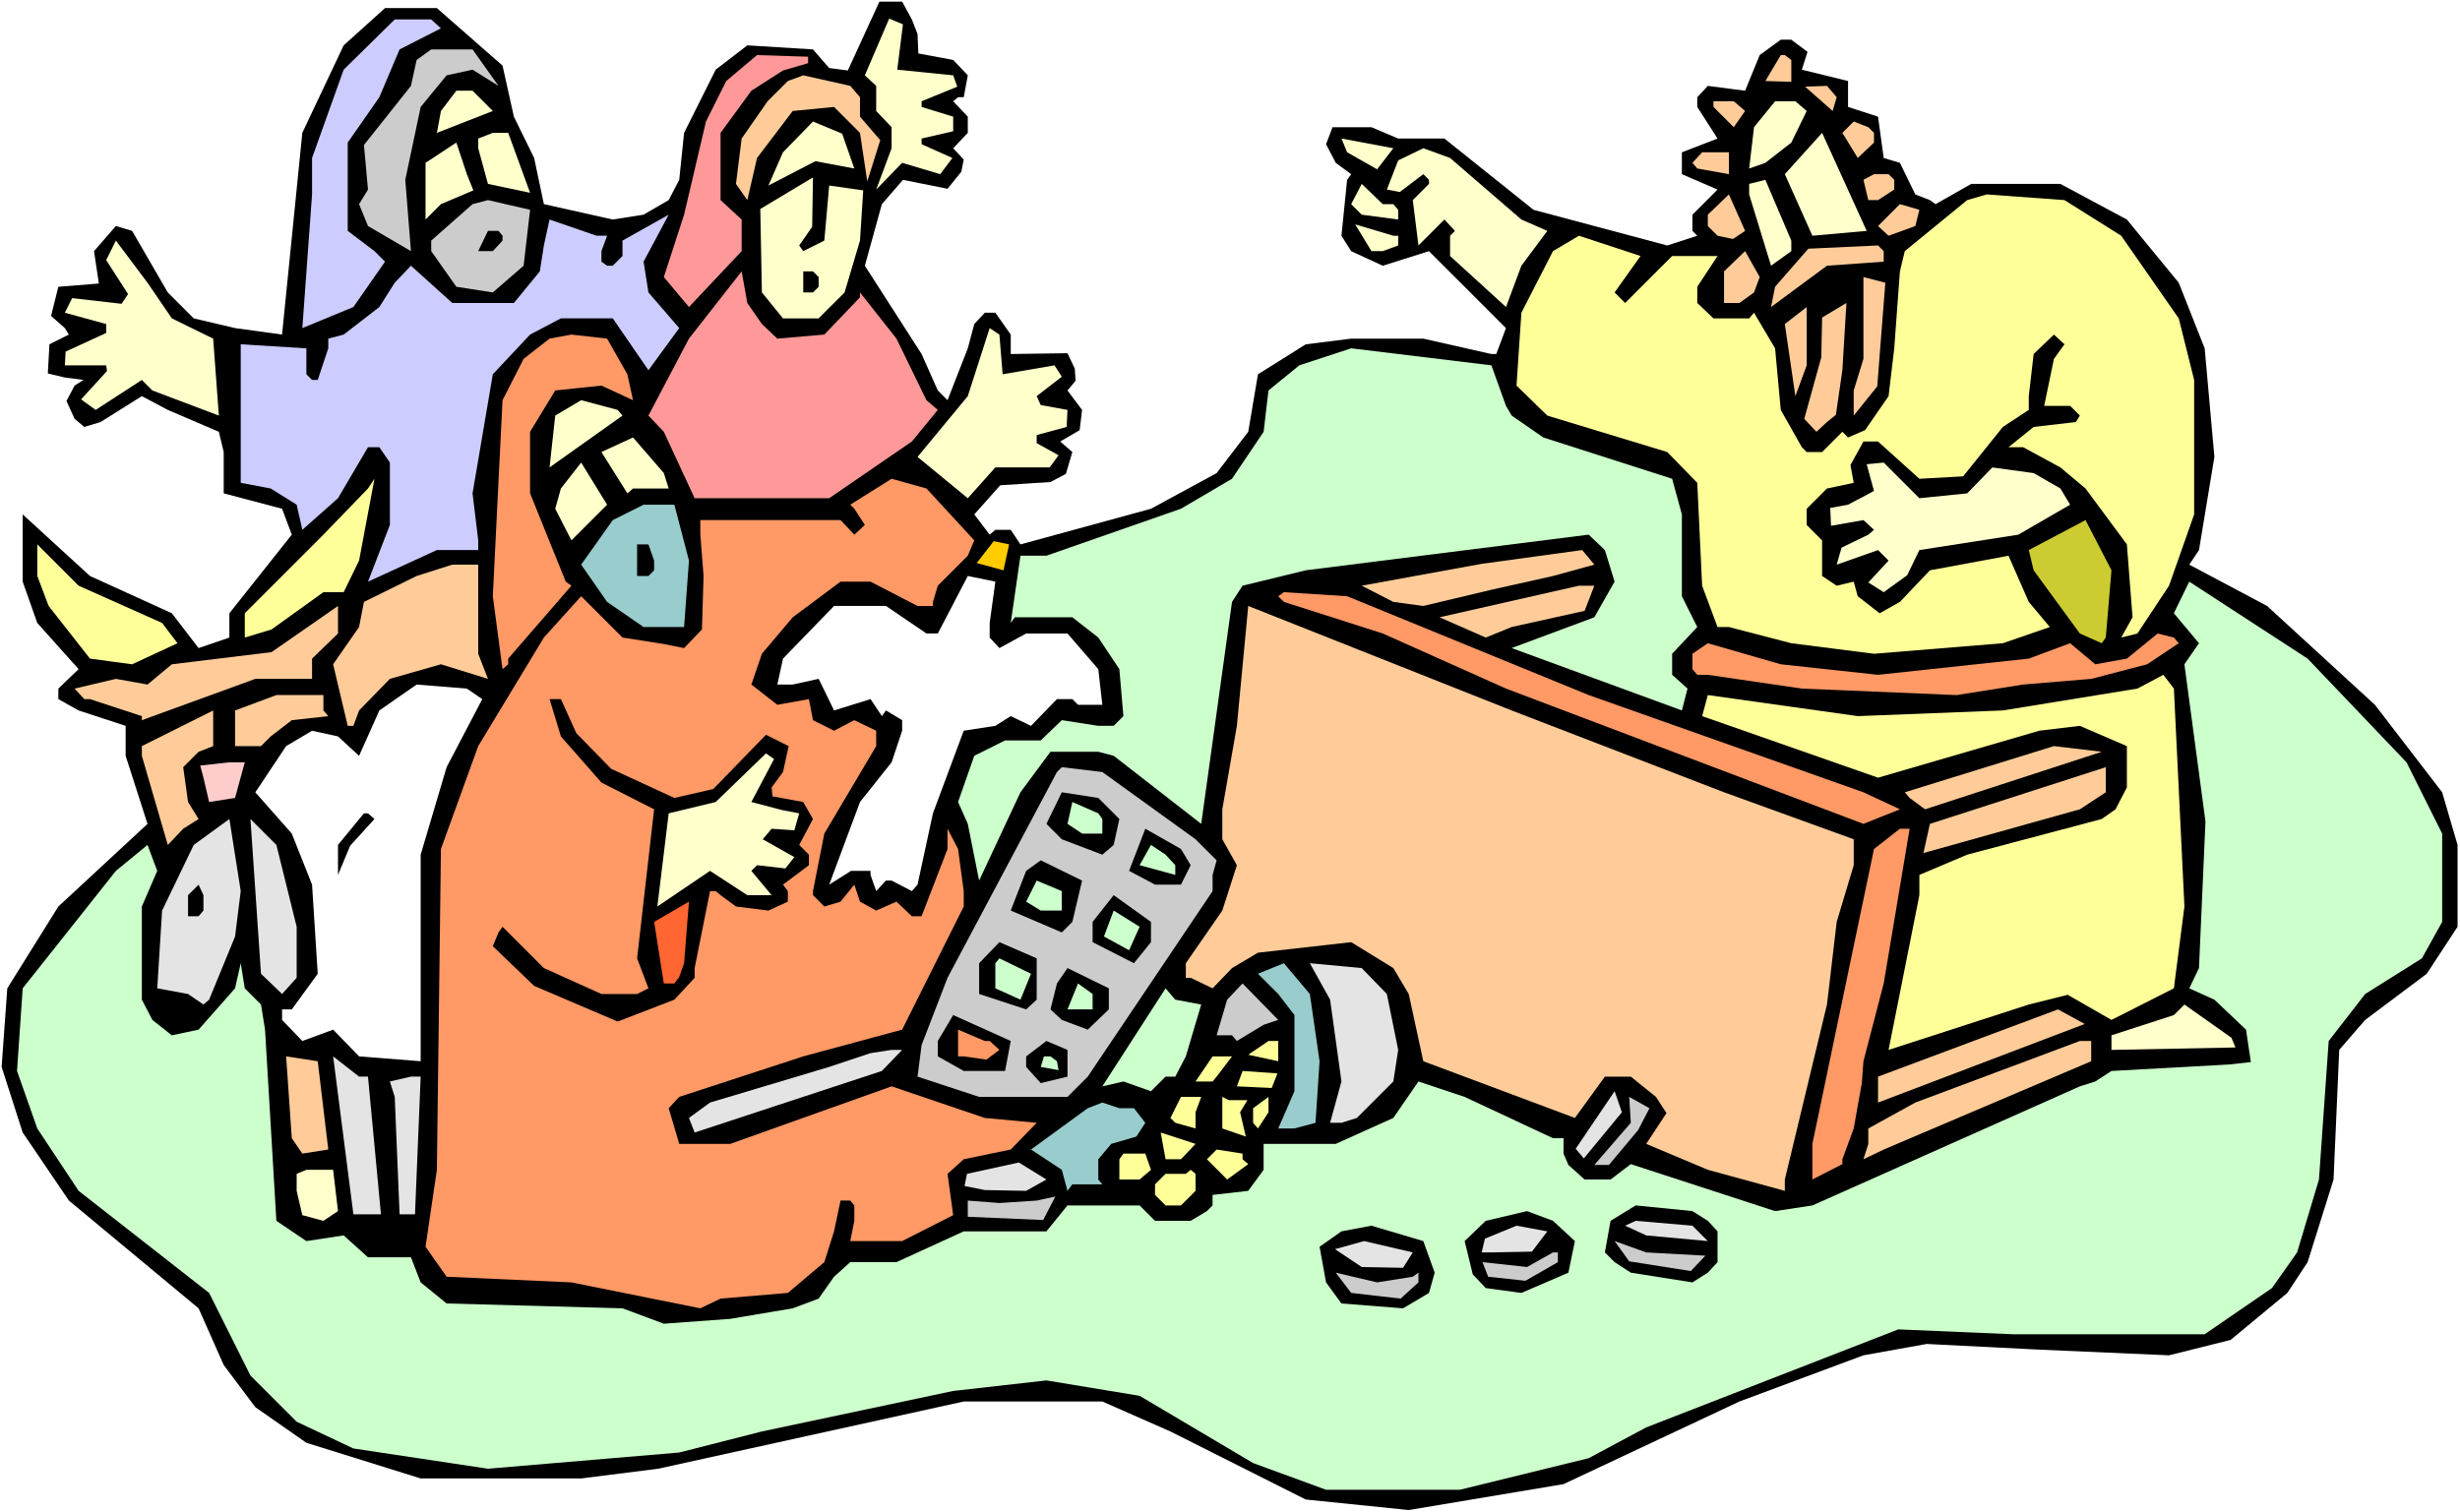<?xml version="1.0" encoding="UTF-8" standalone="no"?>
<svg
   version="1.0"
   width="129.766mm"
   height="79.805mm"
   id="svg130"
   sodipodi:docname="Expelling the Money-Lenders.wmf"
   xmlns:inkscape="http://www.inkscape.org/namespaces/inkscape"
   xmlns:sodipodi="http://sodipodi.sourceforge.net/DTD/sodipodi-0.dtd"
   xmlns="http://www.w3.org/2000/svg"
   xmlns:svg="http://www.w3.org/2000/svg">
  <rect width="100%" height="100%" fill="#333333" stroke="none"/>
  <sodipodi:namedview
     id="namedview130"
     pagecolor="#ffffff"
     bordercolor="#000000"
     borderopacity="0.25"
     inkscape:showpageshadow="2"
     inkscape:pageopacity="0.0"
     inkscape:pagecheckerboard="0"
     inkscape:deskcolor="#d1d1d1"
     inkscape:document-units="mm" />
  <defs
     id="defs1">
    <pattern
       id="WMFhbasepattern"
       patternUnits="userSpaceOnUse"
       width="6"
       height="6"
       x="0"
       y="0" />
  </defs>
  <path
     style="fill:#ffffff;fill-opacity:1;fill-rule:evenodd;stroke:none"
     d="M 0,301.624 H 490.455 V 0 H 0 Z"
     id="path1" />
  <path
     style="fill:#000000;fill-opacity:1;fill-rule:evenodd;stroke:none"
     d="m 181.8,3.877 1.131,2.908 0.162,3.877 6.949,1.292 2.909,3.07 -0.808,4.362 h -1.131 l -0.97,0.808 2.909,3.07 v 3.231 l -2.909,3.07 2.101,2.262 -0.485,2.423 -2.747,3.393 -8.888,-1.777 -4.202,4.847 -3.394,12.278 11.312,17.61 3.232,7.27 1.939,1.939 4.04,-10.34 1.293,-4.847 2.101,-2.262 h 2.101 l 3.07,4.362 v 3.877 l 11.312,-0.162 1.454,3.07 0.162,2.423 -1.616,1.939 2.909,3.877 -0.485,4.039 -3.878,2.262 2.424,2.1 -1.293,4.362 -3.07,1.616 -10.019,0.646 -5.171,5.816 3.07,4.039 1.131,-0.969 h 3.07 l 1.939,2.908 26.018,-7.108 13.09,-7.108 6.302,-8.239 1.939,-11.47 9.534,-5.978 9.05,-1.131 h 14.382 l 13.574,3.07 h 0.97 l 1.939,-5.17 -15.352,-15.348 -9.211,2.908 -6.302,-2.908 -1.939,-3.07 1.131,-11.147 0.808,-1.131 -3.07,-2.262 -1.939,-3.716 1.293,-3.393 h 7.757 l 5.333,2.262 h 9.211 l 17.776,14.217 26.664,7.108 5.979,-1.939 -0.97,-0.969 v -3.231 l 5.01,-5.008 -7.11,-3.07 v -4.362 l 7.11,-2.746 -4.04,-6.301 v -1.939 l 2.101,-2.262 7.434,0.969 2.909,-7.108 4.202,-3.07 h 2.101 l 3.232,2.423 -1.131,3.554 9.211,2.262 v 5.17 l 5.979,1.939 1.131,8.239 3.232,0.969 3.07,6.301 2.909,1.131 1.131,0.808 7.11,-4.039 h 17.776 l 13.251,7.108 10.342,12.601 5.171,13.086 1.939,21.648 -3.07,18.579 -1.939,2.908 15.514,8.239 21.493,19.71 13.413,17.448 3.07,10.501 v 16.317 l -6.141,9.37 -12.282,9.209 -5.171,5.978 -1.131,25.849 -5.171,16.479 -4.04,6.139 -11.312,9.37 -12.282,3.07 -25.856,-1.131 -22.462,-1.131 -12.605,2.262 -24.725,9.209 -35.067,16.479 -30.866,5.17 -20.523,-2.1 -26.987,-13.571 -13.574,-5.978 h -27.634 l -60.923,13.409 -15.352,1.939 H 83.87 L 61.085,287.73 50.904,280.622 44.602,272.221 39.592,260.912 13.736,239.425 4.525,225.854 0.323,212.768 1.454,197.097 11.635,180.78 29.411,164.302 25.048,150.731 v -5.978 l -9.373,-3.07 -4.04,-2.262 v -2.1 l 4.04,-3.877 -8.242,-9.209 -2.909,-8.239 v -13.409 l 13.413,12.278 16.322,7.432 5.333,6.947 6.141,-2.1 v -4.847 L 58.176,106.626 56.237,101.457 44.602,98.387 v -2.423 -5.816 l -0.97,-4.039 -10.181,-4.362 -5.171,-2.746 -8.242,5.17 -3.232,0.969 -1.939,-1.616 -1.616,-3.554 1.616,-3.07 1.778,-1.131 -3.717,-0.485 -3.394,-0.808 0.323,-5.816 3.878,-1.939 -0.808,-1.292 -2.747,-2.423 1.454,-5.816 8.08,-0.646 -0.97,-6.462 4.363,-5.008 3.232,0.969 7.11,12.278 5.171,5.17 8.242,1.939 9.373,1.292 4.04,-40.227 8.242,-17.448 8.242,-7.432 h 10.342 l 13.09,11.47 2.262,10.178 4.04,8.239 1.939,9.209 13.736,3.07 6.141,-0.969 5.01,-2.908 2.101,-4.039 0.97,-9.37 6.302,-12.601 6.302,-4.847 13.09,0.808 3.232,3.716 3.717,0.485 6.302,-13.732 h 4.525 z"
     id="path2" />
  <path
     style="fill:#ccccff;fill-opacity:1;fill-rule:evenodd;stroke:none"
     d="m 87.91,5.654 -8.242,4.2 -4.04,9.532 -6.302,9.047 v 17.61 l 5.333,4.039 2.101,2.1 L 70.458,61.229 60.277,65.43 62.216,38.773 V 31.503 L 68.518,13.894 78.699,3.877 h 7.272 z"
     id="path3" />
  <path
     style="fill:#ffffcc;fill-opacity:1;fill-rule:evenodd;stroke:none"
     d="m 178.891,13.894 11.15,1.131 0.808,2.262 -7.11,2.908 v 1.131 l 6.302,1.939 v 2.908 l -6.302,1.454 v 1.131 l 6.141,2.746 -2.424,3.231 -7.595,-2.262 -5.171,5.331 3.07,-8.239 v -4.2 l -3.07,-3.231 v -5.008 l -2.262,-2.1 4.848,-11.309 2.747,1.131 z"
     id="path4" />
  <path
     style="fill:#cccccc;fill-opacity:1;fill-rule:evenodd;stroke:none"
     d="m 99.384,17.125 -5.171,-3.231 -5.171,1.131 -5.171,6.301 -3.07,14.54 1.131,14.217 -8.565,-5.008 -1.778,-4.362 1.778,-2.908 -0.808,-8.886 9.373,-11.794 1.131,-5.17 2.909,-2.1 h 8.242 z"
     id="path5" />
  <path
     style="fill:#ff9999;fill-opacity:1;fill-rule:evenodd;stroke:none"
     d="m 156.105,14.055 -6.302,4.039 -6.141,8.401 v 13.409 l 4.202,3.877 v 6.301 l -10.504,11.147 -5.01,-5.978 4.04,-12.44 4.363,-18.579 4.04,-8.078 6.141,-5.17 10.181,0.323 v 1.292 z"
     id="path6" />
  <path
     style="fill:#ffcc99;fill-opacity:1;fill-rule:evenodd;stroke:none"
     d="m 357.136,11.955 v 4.362 l -5.171,-0.162 3.07,-5.17 h 0.808 z"
     id="path7" />
  <path
     style="fill:#ffcc99;fill-opacity:1;fill-rule:evenodd;stroke:none"
     d="m 171.457,19.387 v 3.877 l 4.04,4.685 -2.586,8.239 -1.454,-9.693 -5.171,-5.17 -8.242,0.808 -7.11,9.37 -1.939,8.401 -2.262,-3.231 1.131,-9.047 5.171,-7.432 4.04,-4.039 3.07,-1.131 9.373,2.1 z"
     id="path8" />
  <path
     style="fill:#ffcc99;fill-opacity:1;fill-rule:evenodd;stroke:none"
     d="m 366.185,19.387 -0.808,2.746 -5.494,-4.847 4.363,-0.162 z"
     id="path9" />
  <path
     style="fill:#ffffcc;fill-opacity:1;fill-rule:evenodd;stroke:none"
     d="m 98.253,22.133 -11.15,4.362 0.808,-4.362 3.07,-4.039 h 3.232 z"
     id="path10" />
  <path
     style="fill:#ffcc99;fill-opacity:1;fill-rule:evenodd;stroke:none"
     d="m 347.924,22.133 -2.262,3.231 -4.04,-4.039 v -1.131 h 4.04 z"
     id="path11" />
  <path
     style="fill:#ffffcc;fill-opacity:1;fill-rule:evenodd;stroke:none"
     d="m 360.206,22.133 -3.07,6.301 -5.171,4.039 -3.232,1.131 0.97,-8.239 4.202,-5.17 h 4.04 z"
     id="path12" />
  <path
     style="fill:#ffffcc;fill-opacity:1;fill-rule:evenodd;stroke:none"
     d="m 170.326,33.604 -7.757,-1.454 -9.373,4.847 2.909,-6.624 5.979,-6.139 5.818,2.423 z"
     id="path13" />
  <path
     style="fill:#ffcc99;fill-opacity:1;fill-rule:evenodd;stroke:none"
     d="m 373.619,26.495 v 1.939 l -3.232,3.07 -3.07,-5.008 2.262,-2.262 2.909,1.131 z"
     id="path14" />
  <path
     style="fill:#ffffcc;fill-opacity:1;fill-rule:evenodd;stroke:none"
     d="m 105.686,38.45 -8.403,-1.777 -1.939,-7.108 v -1.939 l 2.909,-1.131 h 3.07 z"
     id="path15" />
  <path
     style="fill:#ffffcc;fill-opacity:1;fill-rule:evenodd;stroke:none"
     d="m 361.337,47.013 -5.494,-12.278 7.434,-8.239 8.888,19.548 z"
     id="path16" />
  <path
     style="fill:#ffffcc;fill-opacity:1;fill-rule:evenodd;stroke:none"
     d="m 94.374,37.965 -6.464,2.746 -3.07,3.07 V 32.473 l 6.141,-4.039 2.101,6.301 z"
     id="path17" />
  <path
     style="fill:#ffffcc;fill-opacity:1;fill-rule:evenodd;stroke:none"
     d="m 274.558,33.765 -5.979,-3.393 -1.131,-2.746 10.342,1.939 z"
     id="path18" />
  <path
     style="fill:#ffffcc;fill-opacity:1;fill-rule:evenodd;stroke:none"
     d="m 303.323,43.781 5.171,2.262 -5.171,6.947 -3.07,8.239 -11.15,-10.178 v -4.039 l 0.97,-0.969 -2.101,-2.262 -5.171,5.17 -1.131,-9.047 3.232,-3.231 v -0.808 l -1.131,-1.131 -4.686,3.554 -2.586,-0.485 2.262,-5.816 5.01,-2.423 5.333,1.939 z"
     id="path19" />
  <path
     style="fill:#ffcc99;fill-opacity:1;fill-rule:evenodd;stroke:none"
     d="m 344.692,34.734 -6.302,-1.131 -0.97,-1.131 1.939,-2.1 h 5.333 z"
     id="path20" />
  <path
     style="fill:#ffffcc;fill-opacity:1;fill-rule:evenodd;stroke:none"
     d="m 171.457,47.982 -3.07,10.34 -5.171,5.17 h -7.11 l -4.202,-5.17 -0.323,-16.64 10.504,-6.301 -0.162,9.855 -2.586,3.716 0.808,1.131 4.202,-2.1 0.97,-10.986 6.787,0.969 z"
     id="path21" />
  <path
     style="fill:#ffcc99;fill-opacity:1;fill-rule:evenodd;stroke:none"
     d="m 377.659,35.865 v 1.939 l -3.232,2.1 h -1.939 l -0.97,-4.039 2.101,-1.131 h 2.909 z"
     id="path22" />
  <path
     style="fill:#ffffcc;fill-opacity:1;fill-rule:evenodd;stroke:none"
     d="m 357.136,50.082 -4.04,2.908 -4.363,-14.217 v -2.1 l 3.232,-0.808 5.171,12.117 z"
     id="path23" />
  <path
     style="fill:#ffffcc;fill-opacity:1;fill-rule:evenodd;stroke:none"
     d="m 277.79,40.712 0.97,1.131 v 1.939 l -7.272,-0.969 -2.101,-2.1 2.101,-4.039 4.202,4.039 z"
     id="path24" />
  <path
     style="fill:#ffcc99;fill-opacity:1;fill-rule:evenodd;stroke:none"
     d="m 345.5,47.659 -3.07,-0.646 -1.939,-1.939 v -2.262 l 4.202,-4.039 3.232,7.27 z"
     id="path25" />
  <path
     style="fill:#ffff99;fill-opacity:1;fill-rule:evenodd;stroke:none"
     d="m 422.907,47.013 11.474,16.479 3.07,12.278 v 26.818 l -5.01,14.217 -6.302,9.532 -3.232,0.808 2.262,-4.039 -1.131,-14.54 -8.242,-11.147 -5.01,-4.2 -7.434,-4.039 h -2.909 l 5.01,-4.039 8.403,-0.969 0.808,-1.292 -1.939,-1.939 h -5.171 l 1.939,-9.37 2.101,-2.908 -2.101,-1.939 -4.04,3.877 -0.97,8.401 v 2.746 l -5.171,3.393 -7.918,9.855 -8.726,0.485 -8.242,-7.432 h -2.909 l -2.586,4.685 0.646,3.554 -5.333,1.131 -4.04,4.039 v 3.231 l 3.07,3.07 v 7.108 l 2.909,1.939 3.394,-0.808 0.808,2.908 4.363,3.393 4.04,-2.262 5.979,-6.301 15.675,-2.908 4.04,9.209 4.202,5.008 -9.373,3.231 -25.694,2.1 -16.483,-2.1 -12.443,-3.231 h -2.262 l -3.07,-8.239 -0.97,-20.518 -5.979,-6.139 -23.917,-7.27 -6.141,-5.978 0.97,-14.54 6.302,-12.278 5.171,-3.07 12.282,4.039 -5.171,7.27 2.101,2.1 9.373,-9.37 h 9.05 l -4.04,6.139 v 3.231 l 3.232,3.07 h 7.11 l 0.97,-1.131 4.202,7.108 1.131,12.278 4.202,7.432 0.97,0.969 h 3.07 l 4.04,-4.039 1.131,1.131 3.394,-1.454 4.686,-6.785 1.131,-9.532 1.131,-15.348 0.97,-4.039 12.443,-10.178 3.878,-1.131 15.514,1.131 z"
     id="path26" />
  <path
     style="fill:#cccccc;fill-opacity:1;fill-rule:evenodd;stroke:none"
     d="m 104.393,52.99 -6.141,5.331 -7.272,-1.131 -5.01,-7.108 v -2.1 l 8.242,-7.27 3.07,-0.808 8.403,1.939 z"
     id="path27" />
  <path
     style="fill:#ffcc99;fill-opacity:1;fill-rule:evenodd;stroke:none"
     d="m 381.86,45.074 -5.333,1.939 -2.101,-1.939 4.363,-4.362 3.878,1.131 z"
     id="path28" />
  <path
     style="fill:#ccccff;fill-opacity:1;fill-rule:evenodd;stroke:none"
     d="m 129.28,58.321 6.141,7.108 -6.141,8.401 -7.11,-10.34 h -10.342 l -6.141,3.231 -7.434,7.916 -4.04,23.749 1.131,9.37 v 1.939 h -8.242 l -13.736,6.301 4.363,-11.309 V 92.248 l -2.101,-3.07 h -2.262 l -5.979,10.178 -7.11,6.301 -1.131,-5.008 -5.171,-3.231 -5.979,-1.131 V 68.661 l 13.09,0.808 v 5.17 l 1.131,1.131 h 1.131 l 2.101,-6.301 v -1.939 l 3.07,-0.808 7.11,-5.493 3.07,-4.847 3.232,-3.393 8.242,7.432 h 12.282 l 5.171,-6.301 0.808,-5.17 1.131,-5.17 9.373,3.231 h 2.101 l -1.131,3.07 v 2.1 l 1.131,0.808 h 1.131 l 1.939,-1.939 v -3.07 l 9.211,-5.17 -5.01,9.37 z"
     id="path29" />
  <path
     style="fill:#000000;fill-opacity:1;fill-rule:evenodd;stroke:none"
     d="m 100.192,47.013 v 0.969 l -1.939,2.1 h -2.909 l 1.939,-4.039 h 2.101 z"
     id="path30" />
  <path
     style="fill:#ffffcc;fill-opacity:1;fill-rule:evenodd;stroke:none"
     d="m 277.79,47.013 h 0.97 v 1.939 l -3.07,1.131 h -2.262 l -3.232,-5.331 z"
     id="path31" />
  <path
     style="fill:#ffffcc;fill-opacity:1;fill-rule:evenodd;stroke:none"
     d="m 34.259,63.491 8.242,4.039 1.131,15.348 -13.251,-5.008 -2.101,-2.1 -9.211,5.978 -2.909,-2.1 5.171,-5.654 -0.162,-1.131 h -8.242 l 0.162,-2.746 8.08,-3.716 v -1.777 l -8.242,-2.262 1.454,-2.908 9.858,1.131 1.293,-1.939 -4.363,-6.785 1.939,-3.877 6.302,8.401 z"
     id="path32" />
  <path
     style="fill:#ffcc99;fill-opacity:1;fill-rule:evenodd;stroke:none"
     d="m 375.558,50.082 v 2.1 l -11.312,0.808 -11.15,8.239 0.808,-4.039 6.626,-7.593 13.898,-0.646 z"
     id="path33" />
  <path
     style="fill:#ffcc99;fill-opacity:1;fill-rule:evenodd;stroke:none"
     d="m 349.702,58.321 -2.909,2.1 h -3.07 v -6.301 l 4.202,-4.039 2.909,5.17 z"
     id="path34" />
  <path
     style="fill:#ff9999;fill-opacity:1;fill-rule:evenodd;stroke:none"
     d="m 151.904,64.622 3.07,2.908 9.373,-0.808 7.11,-7.432 v -0.969 l 7.272,9.209 5.979,12.278 2.262,1.939 -5.171,6.301 -16.483,11.309 h -26.826 l -6.141,-13.248 -3.07,-3.231 8.08,-15.348 10.504,-13.409 1.131,6.301 z"
     id="path35" />
  <path
     style="fill:#000000;fill-opacity:1;fill-rule:evenodd;stroke:none"
     d="m 163.216,55.252 v 1.939 l -1.131,1.131 h -1.939 v -4.2 h 1.939 z"
     id="path36" />
  <path
     style="fill:#ffcc99;fill-opacity:1;fill-rule:evenodd;stroke:none"
     d="m 375.881,56.383 -1.616,20.679 -4.686,5.816 v -5.008 l 1.939,-6.301 V 55.252 Z"
     id="path37" />
  <path
     style="fill:#ffcc99;fill-opacity:1;fill-rule:evenodd;stroke:none"
     d="m 357.944,79.001 -2.101,-14.378 4.363,-3.393 v 11.632 z"
     id="path38" />
  <path
     style="fill:#ffcc99;fill-opacity:1;fill-rule:evenodd;stroke:none"
     d="m 366.024,82.716 -1.778,1.454 -2.101,1.939 -2.424,-2.585 3.394,-12.278 0.162,-7.916 4.848,-2.908 -0.808,13.409 z"
     id="path39" />
  <path
     style="fill:#ffffcc;fill-opacity:1;fill-rule:evenodd;stroke:none"
     d="m 199.899,74.639 10.342,-1.777 1.454,2.262 -5.01,3.877 0.808,1.777 5.333,0.969 -0.162,3.393 -5.979,1.616 v 1.616 l 4.363,2.423 -1.778,2.423 h -10.827 l -5.494,6.139 -10.019,-8.239 10.019,-12.117 4.363,-13.571 1.939,1.292 z"
     id="path40" />
  <path
     style="fill:#ff9966;fill-opacity:1;fill-rule:evenodd;stroke:none"
     d="m 125.078,74.639 1.131,5.17 -6.302,-2.908 -9.211,0.969 -5.01,8.239 v 12.278 l 7.11,17.61 1.131,0.808 -12.605,14.54 v 1.131 l -1.131,0.969 -1.939,-14.54 1.939,-39.096 4.202,-8.239 5.171,-4.039 4.363,-0.808 7.11,0.808 z"
     id="path41" />
  <path
     style="fill:#ccffcc;fill-opacity:1;fill-rule:evenodd;stroke:none"
     d="m 300.252,80.939 1.131,1.939 6.302,4.362 25.694,8.239 1.939,7.108 v 16.317 l 3.07,6.139 -5.01,5.331 v 4.2 l 3.07,2.746 -1.131,4.362 -33.936,-12.44 16.483,-6.139 4.04,-7.108 -1.939,-6.301 -3.232,-3.07 -56.398,7.108 -12.605,3.07 -2.101,3.231 -6.141,44.266 -17.453,-13.571 -3.07,-0.808 h -9.534 l -5.979,8.078 -8.242,17.61 -2.262,-11.309 -1.939,-4.362 3.232,-9.209 6.141,-3.07 h 7.11 l 4.202,-4.039 7.272,1.131 h 3.07 l 1.939,-1.939 -0.808,-9.37 -4.202,-6.301 -5.171,-4.039 h -11.474 l -0.808,1.131 1.939,-13.409 h 5.171 l 26.826,-9.37 10.181,-5.978 6.302,-9.37 0.97,-8.239 6.141,-5.008 10.342,-3.393 27.957,3.393 z"
     id="path42" />
  <path
     style="fill:#ffffcc;fill-opacity:1;fill-rule:evenodd;stroke:none"
     d="m 124.109,82.878 -14.544,10.34 1.131,-10.34 5.171,-3.07 7.272,1.939 z"
     id="path43" />
  <path
     style="fill:#ffffcc;fill-opacity:1;fill-rule:evenodd;stroke:none"
     d="m 133.32,97.418 h -7.11 l -1.131,0.969 -5.171,-8.239 6.302,-2.908 6.141,7.108 z"
     id="path44" />
  <path
     style="fill:#ffffcc;fill-opacity:1;fill-rule:evenodd;stroke:none"
     d="m 113.928,107.757 -3.232,-6.301 1.131,-4.039 4.04,-5.17 5.171,8.401 z"
     id="path45" />
  <path
     style="fill:#ffffcc;fill-opacity:1;fill-rule:evenodd;stroke:none"
     d="m 382.668,99.357 9.534,-0.969 5.01,-5.17 8.242,1.131 5.333,3.07 1.939,3.231 -10.342,5.978 -19.715,3.07 -2.424,5.008 -4.686,3.393 -3.07,-1.939 4.04,-4.362 -2.101,-2.1 -8.242,2.908 0.97,-3.393 5.333,-2.585 1.131,-0.969 -2.101,-1.939 -6.464,1.131 -0.162,-3.554 3.555,-0.646 5.171,-2.746 -1.454,-5.331 3.394,-0.323 z"
     id="path46" />
  <path
     style="fill:#ffff99;fill-opacity:1;fill-rule:evenodd;stroke:none"
     d="m 68.518,118.097 h -4.04 l -10.342,7.432 -5.333,1.616 v -4.847 l 15.675,-15.671 8.888,-9.209 1.293,-1.939 -3.07,16.317 z"
     id="path47" />
  <path
     style="fill:#ff9966;fill-opacity:1;fill-rule:evenodd;stroke:none"
     d="m 194.243,107.757 -1.293,3.07 -5.979,5.978 -0.97,3.231 v 0.808 h -3.07 l -9.373,-4.847 h -5.979 l -9.534,7.108 -6.141,7.27 -2.101,6.139 5.171,4.039 6.302,-1.131 0.808,4.2 4.202,2.1 4.04,-2.1 4.363,2.1 v 3.07 l -10.342,17.448 -2.262,11.47 v 0.808 l 2.262,2.262 3.232,-0.969 2.747,-3.393 1.131,3.393 3.232,1.777 4.04,-1.777 3.07,2.908 h 1.939 l 5.171,-13.409 v -4.039 l 2.101,4.039 1.131,8.401 v 3.07 l -12.282,24.556 -19.715,5.331 -24.725,8.078 -2.101,2.262 2.101,7.108 h 10.181 l 32.158,-11.47 18.584,6.301 10.342,0.969 -5.171,5.331 -9.373,1.939 -3.232,2.908 1.131,8.239 -10.181,5.17 h -10.342 l 0.808,-4.039 v -3.07 l -0.808,-0.969 h -1.939 l -1.293,6.139 -1.939,6.139 -7.272,6.139 -13.413,1.131 -4.04,1.939 -25.694,-5.17 -24.886,-1.131 -4.202,-5.978 2.262,-15.348 0.808,-63.976 7.434,-20.518 13.09,-21.648 7.434,-8.239 8.242,8.239 8.242,1.292 4.04,0.808 3.555,-3.716 0.323,-10.663 -0.646,-8.239 v -2.908 h 27.957 l 2.747,2.908 2.101,-1.939 -2.101,-3.231 -0.808,-0.808 8.242,-5.17 6.949,1.939 z"
     id="path48" />
  <path
     style="fill:#99cccc;fill-opacity:1;fill-rule:evenodd;stroke:none"
     d="m 137.36,111.796 -0.97,13.248 h -8.08 l -7.272,-5.008 -5.171,-7.432 6.302,-8.886 6.141,-3.07 h 6.141 z"
     id="path49" />
  <path
     style="fill:#cccc32;fill-opacity:1;fill-rule:evenodd;stroke:none"
     d="m 419.836,127.144 -0.808,1.131 -4.363,-1.939 -9.211,-12.601 -0.97,-4.039 11.312,-5.978 5.171,10.016 z"
     id="path50" />
  <path
     style="fill:#ffff99;fill-opacity:1;fill-rule:evenodd;stroke:none"
     d="m 32.32,124.236 3.07,4.039 -9.05,4.2 -8.403,-1.131 -8.242,-10.501 -2.262,-5.978 v -6.301 l 8.242,8.239 z"
     id="path51" />
  <path
     style="fill:#000000;fill-opacity:1;fill-rule:evenodd;stroke:none"
     d="m 130.411,111.796 v 1.939 l -1.131,1.131 h -2.262 v -6.301 h 2.262 z"
     id="path52" />
  <path
     style="fill:#ffcc00;fill-opacity:1;fill-rule:evenodd;stroke:none"
     d="m 200.061,113.735 -5.333,-1.454 3.394,-4.362 3.07,0.646 z"
     id="path53" />
  <path
     style="fill:#ffcc99;fill-opacity:1;fill-rule:evenodd;stroke:none"
     d="m 309.625,114.866 -12.282,2.746 -13.574,3.231 -5.979,-0.808 -6.302,-3.231 23.917,-4.362 20.038,-2.746 2.424,2.908 z"
     id="path54" />
  <path
     style="fill:#ffcc99;fill-opacity:1;fill-rule:evenodd;stroke:none"
     d="m 95.344,130.375 1.939,5.008 -9.373,-2.908 -10.181,2.908 -6.141,6.301 -1.131,3.07 h -1.131 l -2.909,-12.278 5.171,-7.432 0.97,-5.008 10.504,-5.17 7.11,-2.262 h 5.171 z"
     id="path55" />
  <path
     style="fill:#ffffff;fill-opacity:1;fill-rule:evenodd;stroke:none"
     d="m 197.313,124.236 v 2.908 l 1.939,2.1 5.333,-2.908 h 8.242 l 6.141,7.108 0.808,7.108 h -4.848 l -1.131,-1.131 h -3.07 l -5.171,5.331 -4.04,-1.939 -3.07,1.939 -6.302,0.969 -6.141,16.479 -3.07,14.217 -1.131,1.292 -4.04,-2.1 h -1.131 l -1.939,2.1 -1.131,-3.231 v -0.808 h -3.878 l -4.363,2.746 6.141,-16.479 6.302,-7.916 2.101,-6.301 v -2.1 l -3.232,-1.939 -0.808,1.131 -2.262,-3.393 -7.272,2.262 -3.07,-6.301 -5.171,1.131 h -3.07 l 1.131,-5.17 10.181,-10.501 h 10.342 l 8.08,5.493 h 2.262 l 5.979,-11.47 5.494,1.131 z"
     id="path56" />
  <path
     style="fill:#ccffcc;fill-opacity:1;fill-rule:evenodd;stroke:none"
     d="m 479.79,152.024 7.11,14.217 v 17.61 l -4.04,7.27 -11.312,7.108 -7.272,9.37 -1.939,27.626 -4.363,14.54 -5.01,7.108 -13.413,9.209 h -38.299 l -22.786,-0.969 -50.258,19.548 -11.474,6.139 -25.694,6.301 H 264.377 l -14.544,-5.331 -22.624,-13.409 -18.584,-3.07 -18.584,2.1 -38.138,8.078 -16.483,4.2 -38.138,3.231 -26.826,-4.039 -11.312,-5.331 -9.211,-9.209 L 41.693,257.842 15.675,237.486 7.434,225.047 3.394,213.576 4.525,197.097 23.109,173.672 l 6.302,-5.17 1.939,5.17 -3.07,7.108 v 18.579 l 2.101,4.039 3.878,3.07 5.333,-1.131 7.272,-8.239 1.131,-5.008 0.808,5.008 3.232,3.231 0.808,5.008 2.262,38.127 5.979,4.039 7.434,-1.131 4.848,4.362 h 8.565 l 1.939,5.008 5.171,4.2 35.067,0.969 8.242,3.07 13.251,-0.969 12.443,-2.1 5.171,-1.939 3.07,-4.362 3.232,-2.908 h 9.211 l 13.413,-6.139 h 16.483 l 4.202,-5.17 h 14.382 l 3.07,3.07 h 7.11 l 3.232,-1.939 1.131,-1.131 v -2.1 l 7.11,-0.808 3.07,-4.2 v -5.17 h 14.382 l 11.474,-5.17 5.01,-7.27 9.211,3.07 17.614,8.239 h 2.101 v 3.07 l 0.97,2.262 3.232,2.908 h 5.171 l 4.04,-3.07 28.765,9.37 7.434,-1.131 53.328,-23.749 3.07,-0.969 3.232,-2.1 23.432,-1.292 4.363,-0.485 -0.97,-6.462 -6.302,-5.978 -5.01,-2.262 1.939,-4.039 1.293,-29.242 -4.202,-31.342 2.909,-4.2 -5.01,-5.978 3.07,-6.301 23.594,15.348 z"
     id="path57" />
  <path
     style="fill:#ffcc99;fill-opacity:1;fill-rule:evenodd;stroke:none"
     d="m 315.928,121.813 -14.544,3.231 -5.171,2.1 -9.211,-4.039 27.795,-6.301 h 3.07 z"
     id="path58" />
  <path
     style="fill:#ff9966;fill-opacity:1;fill-rule:evenodd;stroke:none"
     d="m 316.736,138.614 54.782,19.387 7.272,3.393 -7.272,2.908 -71.266,-26.98 -24.563,-10.986 -19.715,-6.301 -1.131,-1.131 1.131,-0.808 12.605,0.808 z"
     id="path59" />
  <path
     style="fill:#ffcc99;fill-opacity:1;fill-rule:evenodd;stroke:none"
     d="m 62.216,131.344 v 4.039 H 50.904 l -22.624,8.239 v -0.808 L 17.938,139.422 h -1.131 l -1.939,-2.1 8.242,-1.939 6.302,1.131 4.848,-4.039 19.877,-2.423 13.251,-9.209 v 5.493 z"
     id="path60" />
  <path
     style="fill:#ffcc99;fill-opacity:1;fill-rule:evenodd;stroke:none"
     d="m 343.723,158.001 25.856,9.37 v 5.17 l -3.394,11.309 -1.939,16.479 -8.403,34.896 v 2.262 l -15.352,-4.2 -12.282,-5.17 4.04,-6.139 -2.101,-3.231 -5.01,-4.039 h -5.171 l -5.979,8.239 -30.219,-11.309 -2.909,-13.409 -3.07,-5.17 -8.403,-5.17 -18.584,2.1 -5.171,3.07 -3.878,4.039 -4.363,-2.1 h -0.97 v -2.908 l 7.272,-10.501 2.909,-9.047 -2.909,-5.17 v -5.978 l 2.909,-16.64 2.262,-23.91 52.52,20.841 z"
     id="path61" />
  <path
     style="fill:#ff9966;fill-opacity:1;fill-rule:evenodd;stroke:none"
     d="m 434.38,128.275 -6.302,4.2 -11.15,2.908 -13.574,1.131 -13.251,2.1 -30.866,-1.292 -18.746,-2.746 h -2.101 l -0.97,-1.131 v -3.07 l 3.07,-2.1 14.544,4.2 19.392,2.1 30.058,-3.231 8.242,-3.07 5.01,4.2 6.302,-1.131 6.141,-5.008 3.232,0.808 z"
     id="path62" />
  <path
     style="fill:#ffff99;fill-opacity:1;fill-rule:evenodd;stroke:none"
     d="m 435.512,180.78 -2.101,16.317 -12.443,6.301 -8.726,-5.008 -7.757,1.939 -27.957,9.047 6.141,-30.857 v -4.039 l 9.534,-4.039 26.826,-7.108 2.747,-1.939 2.262,-4.362 v -8.239 l -9.373,-4.039 -8.08,0.969 -32.158,9.37 -35.067,-12.278 1.131,-4.2 29.896,4.2 28.926,-1.131 26.826,-4.362 5.171,-2.746 2.101,2.746 z"
     id="path63" />
  <path
     style="fill:#ffffff;fill-opacity:1;fill-rule:evenodd;stroke:none"
     d="m 96.152,139.422 -7.11,13.571 -5.171,17.448 v 41.197 l -12.282,-0.969 -5.171,-5.331 -6.141,2.262 -4.04,-4.2 v -2.1 h 1.939 l 5.171,-7.108 -1.131,-17.771 -4.04,-10.178 -7.272,-8.239 6.141,-9.209 5.171,-3.07 5.171,1.131 4.202,3.877 4.04,-9.047 7.434,-5.17 10.019,0.808 z"
     id="path64" />
  <path
     style="fill:#ffcc99;fill-opacity:1;fill-rule:evenodd;stroke:none"
     d="m 64.478,141.684 0.97,1.131 -7.272,0.808 -4.202,3.231 -1.939,1.939 h -5.171 v -7.108 l 8.242,-3.07 h 9.373 z"
     id="path65" />
  <path
     style="fill:#000000;fill-opacity:1;fill-rule:evenodd;stroke:none"
     d="m 114.897,146.208 6.949,7.108 12.605,5.816 7.757,-1.777 10.504,-10.824 4.525,2.262 -1.131,5.17 -2.262,3.07 0.162,1.777 6.141,1.131 1.939,3.393 -2.747,5.17 1.939,1.939 v 2.1 l -5.171,3.877 0.97,1.292 v 2.1 l -3.878,1.777 -6.464,-0.808 -3.07,-2.262 -0.97,-0.808 h -1.131 l -3.07,15.348 v 1.939 l -4.04,4.362 -11.312,4.362 -16.645,-7.108 -8.242,-7.916 1.131,-2.746 0.808,-1.131 8.242,8.239 11.474,5.17 h 7.11 l 2.262,-1.131 -2.262,-5.978 3.394,-29.726 -10.504,-5.331 -8.08,-9.209 -2.262,-7.432 h 2.262 z"
     id="path66" />
  <path
     style="fill:#ffcc99;fill-opacity:1;fill-rule:evenodd;stroke:none"
     d="m 39.592,149.923 -3.07,3.07 0.97,6.947 2.101,3.393 -3.07,1.939 -3.07,3.231 -5.171,-17.771 v -1.939 l 14.221,-7.108 v 7.108 z"
     id="path67" />
  <path
     style="fill:#ffcc99;fill-opacity:1;fill-rule:evenodd;stroke:none"
     d="m 383.8,161.394 -3.07,-2.262 -0.97,-1.131 29.734,-9.209 9.534,1.131 z"
     id="path68" />
  <path
     style="fill:#ffffcc;fill-opacity:1;fill-rule:evenodd;stroke:none"
     d="m 155.944,161.555 3.394,0.646 -0.97,3.393 -4.525,-0.323 -1.778,2.1 6.302,3.554 -1.778,2.262 -5.656,-0.646 -1.131,1.131 4.04,4.847 h -4.848 l -7.434,-4.847 -10.504,7.108 2.262,-18.579 9.373,-2.262 10.019,-9.693 1.616,1.131 -4.525,8.562 z"
     id="path69" />
  <path
     style="fill:#ffcccc;fill-opacity:1;fill-rule:evenodd;stroke:none"
     d="m 46.864,159.132 -5.171,0.808 -1.131,-4.847 -0.646,-2.423 5.818,-0.646 h 3.07 z"
     id="path70" />
  <path
     style="fill:#cccccc;fill-opacity:1;fill-rule:evenodd;stroke:none"
     d="m 238.36,167.371 4.202,4.2 -0.808,2.908 v 3.231 l -24.886,36.996 -4.04,4.039 h -17.614 l -12.282,-4.039 0.808,-6.301 5.171,-13.409 21.816,-41.035 0.97,-0.969 8.08,0.969 z"
     id="path71" />
  <path
     style="fill:#ffcc99;fill-opacity:1;fill-rule:evenodd;stroke:none"
     d="m 414.665,161.394 -31.189,8.724 1.293,-5.816 35.067,-11.309 v 5.008 z"
     id="path72" />
  <path
     style="fill:#000000;fill-opacity:1;fill-rule:evenodd;stroke:none"
     d="m 223.169,163.332 -1.131,5.17 -2.262,1.939 -8.08,-3.07 -3.07,-3.07 3.07,-6.301 7.272,1.131 z"
     id="path73" />
  <path
     style="fill:#ccffcc;fill-opacity:1;fill-rule:evenodd;stroke:none"
     d="m 219.776,163.332 v 2.908 h -4.04 l -2.909,-1.939 0.97,-4.362 5.171,2.262 z"
     id="path74" />
  <path
     style="fill:#000000;fill-opacity:1;fill-rule:evenodd;stroke:none"
     d="m 74.659,163.332 -4.848,5.331 -2.424,5.816 v -5.978 l 5.171,-6.301 h 0.808 z"
     id="path75" />
  <path
     style="fill:#e4e4e4;fill-opacity:1;fill-rule:evenodd;stroke:none"
     d="m 46.864,186.758 -5.171,12.601 -1.131,0.969 -3.07,-2.1 -6.141,-1.131 0.97,-15.509 6.302,-13.086 7.11,-5.17 2.262,14.378 z"
     id="path76" />
  <path
     style="fill:#e4e4e4;fill-opacity:1;fill-rule:evenodd;stroke:none"
     d="m 59.146,184.819 v 10.178 l -2.909,3.231 -4.202,-4.039 -2.101,-30.857 5.171,5.17 z"
     id="path77" />
  <path
     style="fill:#000000;fill-opacity:1;fill-rule:evenodd;stroke:none"
     d="m 237.39,172.541 -1.939,3.877 h -5.171 l -5.171,-2.746 3.232,-8.401 7.11,4.039 z"
     id="path78" />
  <path
     style="fill:#ff9966;fill-opacity:1;fill-rule:evenodd;stroke:none"
     d="m 375.558,196.128 -4.04,15.509 -0.323,4.362 -1.616,9.047 -2.262,6.139 v 0.969 l -5.979,3.07 v -7.108 l 12.282,-58.806 5.171,-4.039 h 1.939 z"
     id="path79" />
  <path
     style="fill:#ccffcc;fill-opacity:1;fill-rule:evenodd;stroke:none"
     d="m 234.32,172.541 v 1.939 l -7.11,-1.939 2.262,-4.039 2.909,1.939 z"
     id="path80" />
  <path
     style="fill:#000000;fill-opacity:1;fill-rule:evenodd;stroke:none"
     d="m 213.797,183.85 -2.101,2.1 -10.181,-4.362 3.07,-7.916 2.909,-2.1 8.242,4.039 z"
     id="path81" />
  <path
     style="fill:#ccffcc;fill-opacity:1;fill-rule:evenodd;stroke:none"
     d="m 211.696,181.588 h -4.202 l -2.909,-1.777 2.101,-4.2 5.01,2.1 z"
     id="path82" />
  <path
     style="fill:#000000;fill-opacity:1;fill-rule:evenodd;stroke:none"
     d="m 40.562,181.588 -0.97,1.131 h -2.101 v -4.2 l 2.101,-2.1 0.97,2.1 z"
     id="path83" />
  <path
     style="fill:#000000;fill-opacity:1;fill-rule:evenodd;stroke:none"
     d="m 229.472,187.889 -3.394,4.2 -8.242,-4.2 v -4.039 l 4.202,-5.331 7.434,5.331 z"
     id="path84" />
  <path
     style="fill:#ff6632;fill-opacity:1;fill-rule:evenodd;stroke:none"
     d="m 135.421,194.836 -0.97,1.292 h -2.101 l -1.939,-12.278 6.949,-4.039 -0.97,12.278 z"
     id="path85" />
  <path
     style="fill:#ccffcc;fill-opacity:1;fill-rule:evenodd;stroke:none"
     d="m 225.109,189.504 -5.01,-2.746 1.939,-5.17 5.171,3.231 z"
     id="path86" />
  <path
     style="fill:#000000;fill-opacity:1;fill-rule:evenodd;stroke:none"
     d="m 206.686,199.359 -2.101,1.939 -9.373,-3.07 v -6.139 l 4.04,-4.2 7.434,3.231 z"
     id="path87" />
  <path
     style="fill:#ccffcc;fill-opacity:1;fill-rule:evenodd;stroke:none"
     d="m 203.454,199.359 -5.01,-2.262 v -5.008 l 0.808,-0.969 6.302,3.07 z"
     id="path88" />
  <path
     style="fill:#99cccc;fill-opacity:1;fill-rule:evenodd;stroke:none"
     d="m 263.084,211.637 -0.808,12.278 -4.202,1.131 h -3.232 l 3.232,-7.432 v -15.186 l -3.232,-4.2 -4.04,-4.039 5.171,-2.1 5.171,6.139 z"
     id="path89" />
  <path
     style="fill:#e4e4e4;fill-opacity:1;fill-rule:evenodd;stroke:none"
     d="m 276.497,198.228 2.262,11.147 -0.97,6.301 -7.272,7.27 -3.07,0.969 h -2.262 l 2.262,-8.239 -2.262,-16.317 -4.04,-7.27 10.342,0.969 z"
     id="path90" />
  <path
     style="fill:#000000;fill-opacity:1;fill-rule:evenodd;stroke:none"
     d="m 221.069,201.298 -4.202,4.039 -5.171,-1.939 -2.262,-2.1 1.293,-5.17 2.101,-3.07 8.242,4.039 z"
     id="path91" />
  <path
     style="fill:#ccffcc;fill-opacity:1;fill-rule:evenodd;stroke:none"
     d="m 217.837,201.298 h -5.01 l 2.101,-5.17 2.909,2.1 z"
     id="path92" />
  <path
     style="fill:#cccccc;fill-opacity:1;fill-rule:evenodd;stroke:none"
     d="m 251.934,204.367 -5.333,3.231 -0.97,-1.131 h -3.07 l 2.101,-7.108 3.07,-3.231 7.11,7.27 z"
     id="path93" />
  <path
     style="fill:#ccffcc;fill-opacity:1;fill-rule:evenodd;stroke:none"
     d="m 239.491,200.329 -3.07,10.34 -2.101,4.039 h -1.939 l -2.909,2.908 -5.494,-1.939 -4.202,0.969 12.605,-19.548 1.939,2.262 z"
     id="path94" />
  <path
     style="fill:#ffffcc;fill-opacity:1;fill-rule:evenodd;stroke:none"
     d="m 445.692,208.891 -24.725,0.485 v -2.908 l 12.443,-4.039 2.101,-2.1 9.373,6.624 z"
     id="path95" />
  <path
     style="fill:#000000;fill-opacity:1;fill-rule:evenodd;stroke:none"
     d="m 200.384,213.576 h -8.242 l -5.171,-2.908 v -3.07 l 3.07,-5.17 11.474,5.17 z"
     id="path96" />
  <path
     style="fill:#ffcc99;fill-opacity:1;fill-rule:evenodd;stroke:none"
     d="m 374.427,219.877 v -5.17 l 35.875,-13.409 5.333,2.908 z"
     id="path97" />
  <path
     style="fill:#ff9966;fill-opacity:1;fill-rule:evenodd;stroke:none"
     d="m 197.313,207.599 1.939,1.777 -2.586,1.939 -4.525,-0.646 h -1.131 v -5.331 l 5.333,2.262 z"
     id="path98" />
  <path
     style="fill:#000000;fill-opacity:1;fill-rule:evenodd;stroke:none"
     d="m 212.827,214.707 -5.333,1.292 -2.909,-3.231 v -2.1 l 4.04,-3.07 4.202,1.777 z"
     id="path99" />
  <path
     style="fill:#ffff99;fill-opacity:1;fill-rule:evenodd;stroke:none"
     d="m 254.843,211.637 -5.979,-1.292 4.04,-2.746 h 1.939 z"
     id="path100" />
  <path
     style="fill:#ffcc99;fill-opacity:1;fill-rule:evenodd;stroke:none"
     d="m 416.928,211.637 -41.37,17.61 -4.04,1.939 0.97,-3.07 v -3.07 l 9.373,-5.17 32.805,-12.278 h 2.262 z"
     id="path101" />
  <path
     style="fill:#e4e4e4;fill-opacity:1;fill-rule:evenodd;stroke:none"
     d="m 175.821,213.576 -37.33,12.278 -1.131,-2.908 4.202,-3.07 23.755,-7.108 8.242,-2.746 4.202,-0.646 h 2.101 z"
     id="path102" />
  <path
     style="fill:#ffcc99;fill-opacity:1;fill-rule:evenodd;stroke:none"
     d="m 65.448,229.247 -5.171,0.808 -2.101,-3.07 -1.131,-16.317 6.302,0.969 z"
     id="path103" />
  <path
     style="fill:#e4e4e4;fill-opacity:1;fill-rule:evenodd;stroke:none"
     d="m 73.366,214.707 2.586,27.464 H 70.458 l -4.04,-31.503 5.171,4.039 z"
     id="path104" />
  <path
     style="fill:#ccffcc;fill-opacity:1;fill-rule:evenodd;stroke:none"
     d="m 210.726,211.637 0.323,1.777 -3.555,-0.646 0.646,-2.1 h 1.293 z"
     id="path105" />
  <path
     style="fill:#ffff99;fill-opacity:1;fill-rule:evenodd;stroke:none"
     d="m 242.561,214.707 -0.808,0.969 h -3.394 l 3.394,-5.008 h 3.878 z"
     id="path106" />
  <path
     style="fill:#ffff99;fill-opacity:1;fill-rule:evenodd;stroke:none"
     d="m 253.55,216.969 -6.949,-0.323 1.131,-3.07 6.949,0.485 z"
     id="path107" />
  <path
     style="fill:#e4e4e4;fill-opacity:1;fill-rule:evenodd;stroke:none"
     d="M 82.739,242.171 H 79.669 l -0.97,-23.426 -0.97,-3.07 4.202,-0.969 h 1.939 z"
     id="path108" />
  <path
     style="fill:#e4e4e4;fill-opacity:1;fill-rule:evenodd;stroke:none"
     d="m 315.766,231.024 -1.616,-1.939 7.757,-11.47 1.454,4.2 z"
     id="path109" />
  <path
     style="fill:#ffff99;fill-opacity:1;fill-rule:evenodd;stroke:none"
     d="m 238.36,221.815 v 3.231 l -4.04,-1.131 -0.97,-0.969 2.101,-4.2 h 4.04 z"
     id="path110" />
  <path
     style="fill:#ffff99;fill-opacity:1;fill-rule:evenodd;stroke:none"
     d="m 248.702,219.392 -1.454,2.423 1.131,4.847 -4.686,-1.616 v -6.301 l 1.293,0.646 z"
     id="path111" />
  <path
     style="fill:#ffff99;fill-opacity:1;fill-rule:evenodd;stroke:none"
     d="m 250.803,225.047 -0.97,-1.131 v -2.908 l 3.07,-2.262 v 3.07 z"
     id="path112" />
  <path
     style="fill:#cccccc;fill-opacity:1;fill-rule:evenodd;stroke:none"
     d="m 317.867,232.317 7.272,-8.401 -0.323,-5.17 4.04,2.262 -2.262,4.362 -5.818,6.947 z"
     id="path113" />
  <path
     style="fill:#99cccc;fill-opacity:1;fill-rule:evenodd;stroke:none"
     d="m 226.078,221.008 2.262,2.908 -1.778,2.746 -5.01,1.454 -2.586,3.07 v 4.039 l 0.808,0.969 h -5.979 l -0.97,1.292 -1.131,-4.2 -6.141,-4.039 11.312,-8.239 2.909,-1.131 3.394,1.131 z"
     id="path114" />
  <path
     style="fill:#ffff99;fill-opacity:1;fill-rule:evenodd;stroke:none"
     d="m 235.451,231.186 h -3.07 l -0.97,-5.331 6.949,2.262 z"
     id="path115" />
  <path
     style="fill:#ffff99;fill-opacity:1;fill-rule:evenodd;stroke:none"
     d="m 247.733,231.186 1.131,0.969 -4.202,3.07 -4.04,-4.039 1.939,-1.939 5.171,0.808 z"
     id="path116" />
  <path
     style="fill:#ffff99;fill-opacity:1;fill-rule:evenodd;stroke:none"
     d="m 229.472,233.286 -2.262,1.939 h -4.04 v -4.039 l 0.808,-1.131 h 4.363 z"
     id="path117" />
  <path
     style="fill:#ffffcc;fill-opacity:1;fill-rule:evenodd;stroke:none"
     d="m 67.387,241.525 -2.909,1.939 -4.202,-1.131 -1.131,-4.847 v -3.393 l 1.939,-0.808 h 5.333 z"
     id="path118" />
  <path
     style="fill:#e4e4e4;fill-opacity:1;fill-rule:evenodd;stroke:none"
     d="m 204.585,237.486 -8.242,-0.162 -4.04,-0.808 0.485,-2.423 10.342,-2.262 5.494,3.393 z"
     id="path119" />
  <path
     style="fill:#ffff99;fill-opacity:1;fill-rule:evenodd;stroke:none"
     d="m 238.36,237.486 -2.909,2.908 h -3.07 l -2.101,-2.1 v -2.1 l 2.101,-2.1 h 4.04 l 0.97,-0.808 0.97,0.808 z"
     id="path120" />
  <path
     style="fill:#cccccc;fill-opacity:1;fill-rule:evenodd;stroke:none"
     d="m 206.686,239.425 3.717,-0.808 -2.424,4.685 -15.029,-0.646 v -3.231 l 6.302,0.485 z"
     id="path121" />
  <path
     style="fill:#000000;fill-opacity:1;fill-rule:evenodd;stroke:none"
     d="m 340.491,243.464 1.939,2.1 v 6.139 l -1.939,2.1 -3.07,1.939 -12.282,-1.939 -3.232,-2.1 -1.939,-1.939 1.131,-6.301 5.01,-3.07 11.312,1.131 z"
     id="path122" />
  <path
     style="fill:#000000;fill-opacity:1;fill-rule:evenodd;stroke:none"
     d="m 313.988,247.503 -1.293,6.301 -9.373,4.039 -7.11,-0.969 -2.586,-2.746 -1.616,-6.624 4.202,-4.039 8.242,-1.939 5.171,1.939 z"
     id="path123" />
  <path
     style="fill:#e4e4e4;fill-opacity:1;fill-rule:evenodd;stroke:none"
     d="m 340.491,247.503 -12.282,-1.131 -4.202,-1.939 2.101,-0.969 11.312,0.969 z"
     id="path124" />
  <path
     style="fill:#000000;fill-opacity:1;fill-rule:evenodd;stroke:none"
     d="m 286.032,253.803 -1.131,4.039 -5.171,3.07 -12.282,-0.969 -3.07,-4.2 -1.293,-7.108 4.363,-3.07 5.979,-1.131 10.342,3.07 z"
     id="path125" />
  <path
     style="fill:#e4e4e4;fill-opacity:1;fill-rule:evenodd;stroke:none"
     d="m 305.424,249.603 -8.08,0.162 h -1.939 l 0.646,-2.746 6.302,-2.585 6.141,1.131 z"
     id="path126" />
  <path
     style="fill:#cccccc;fill-opacity:1;fill-rule:evenodd;stroke:none"
     d="m 340.006,250.411 -2.909,3.07 -12.282,-1.939 -2.909,-4.039 6.302,2.262 z"
     id="path127" />
  <path
     style="fill:#e4e4e4;fill-opacity:1;fill-rule:evenodd;stroke:none"
     d="m 279.729,252.834 -8.242,-0.162 -5.333,-3.554 5.818,-1.616 9.696,2.262 z"
     id="path128" />
  <path
     style="fill:#cccccc;fill-opacity:1;fill-rule:evenodd;stroke:none"
     d="m 310.595,251.703 -6.464,3.716 -7.434,-0.808 -1.131,-2.908 8.888,0.969 5.171,-2.908 h 0.97 z"
     id="path129" />
  <path
     style="fill:#cccccc;fill-opacity:1;fill-rule:evenodd;stroke:none"
     d="m 281.668,254.611 1.131,-0.808 v 1.939 l -3.555,3.231 -9.858,-1.131 -3.07,-4.039 8.242,1.939 z"
     id="path130" />
</svg>
